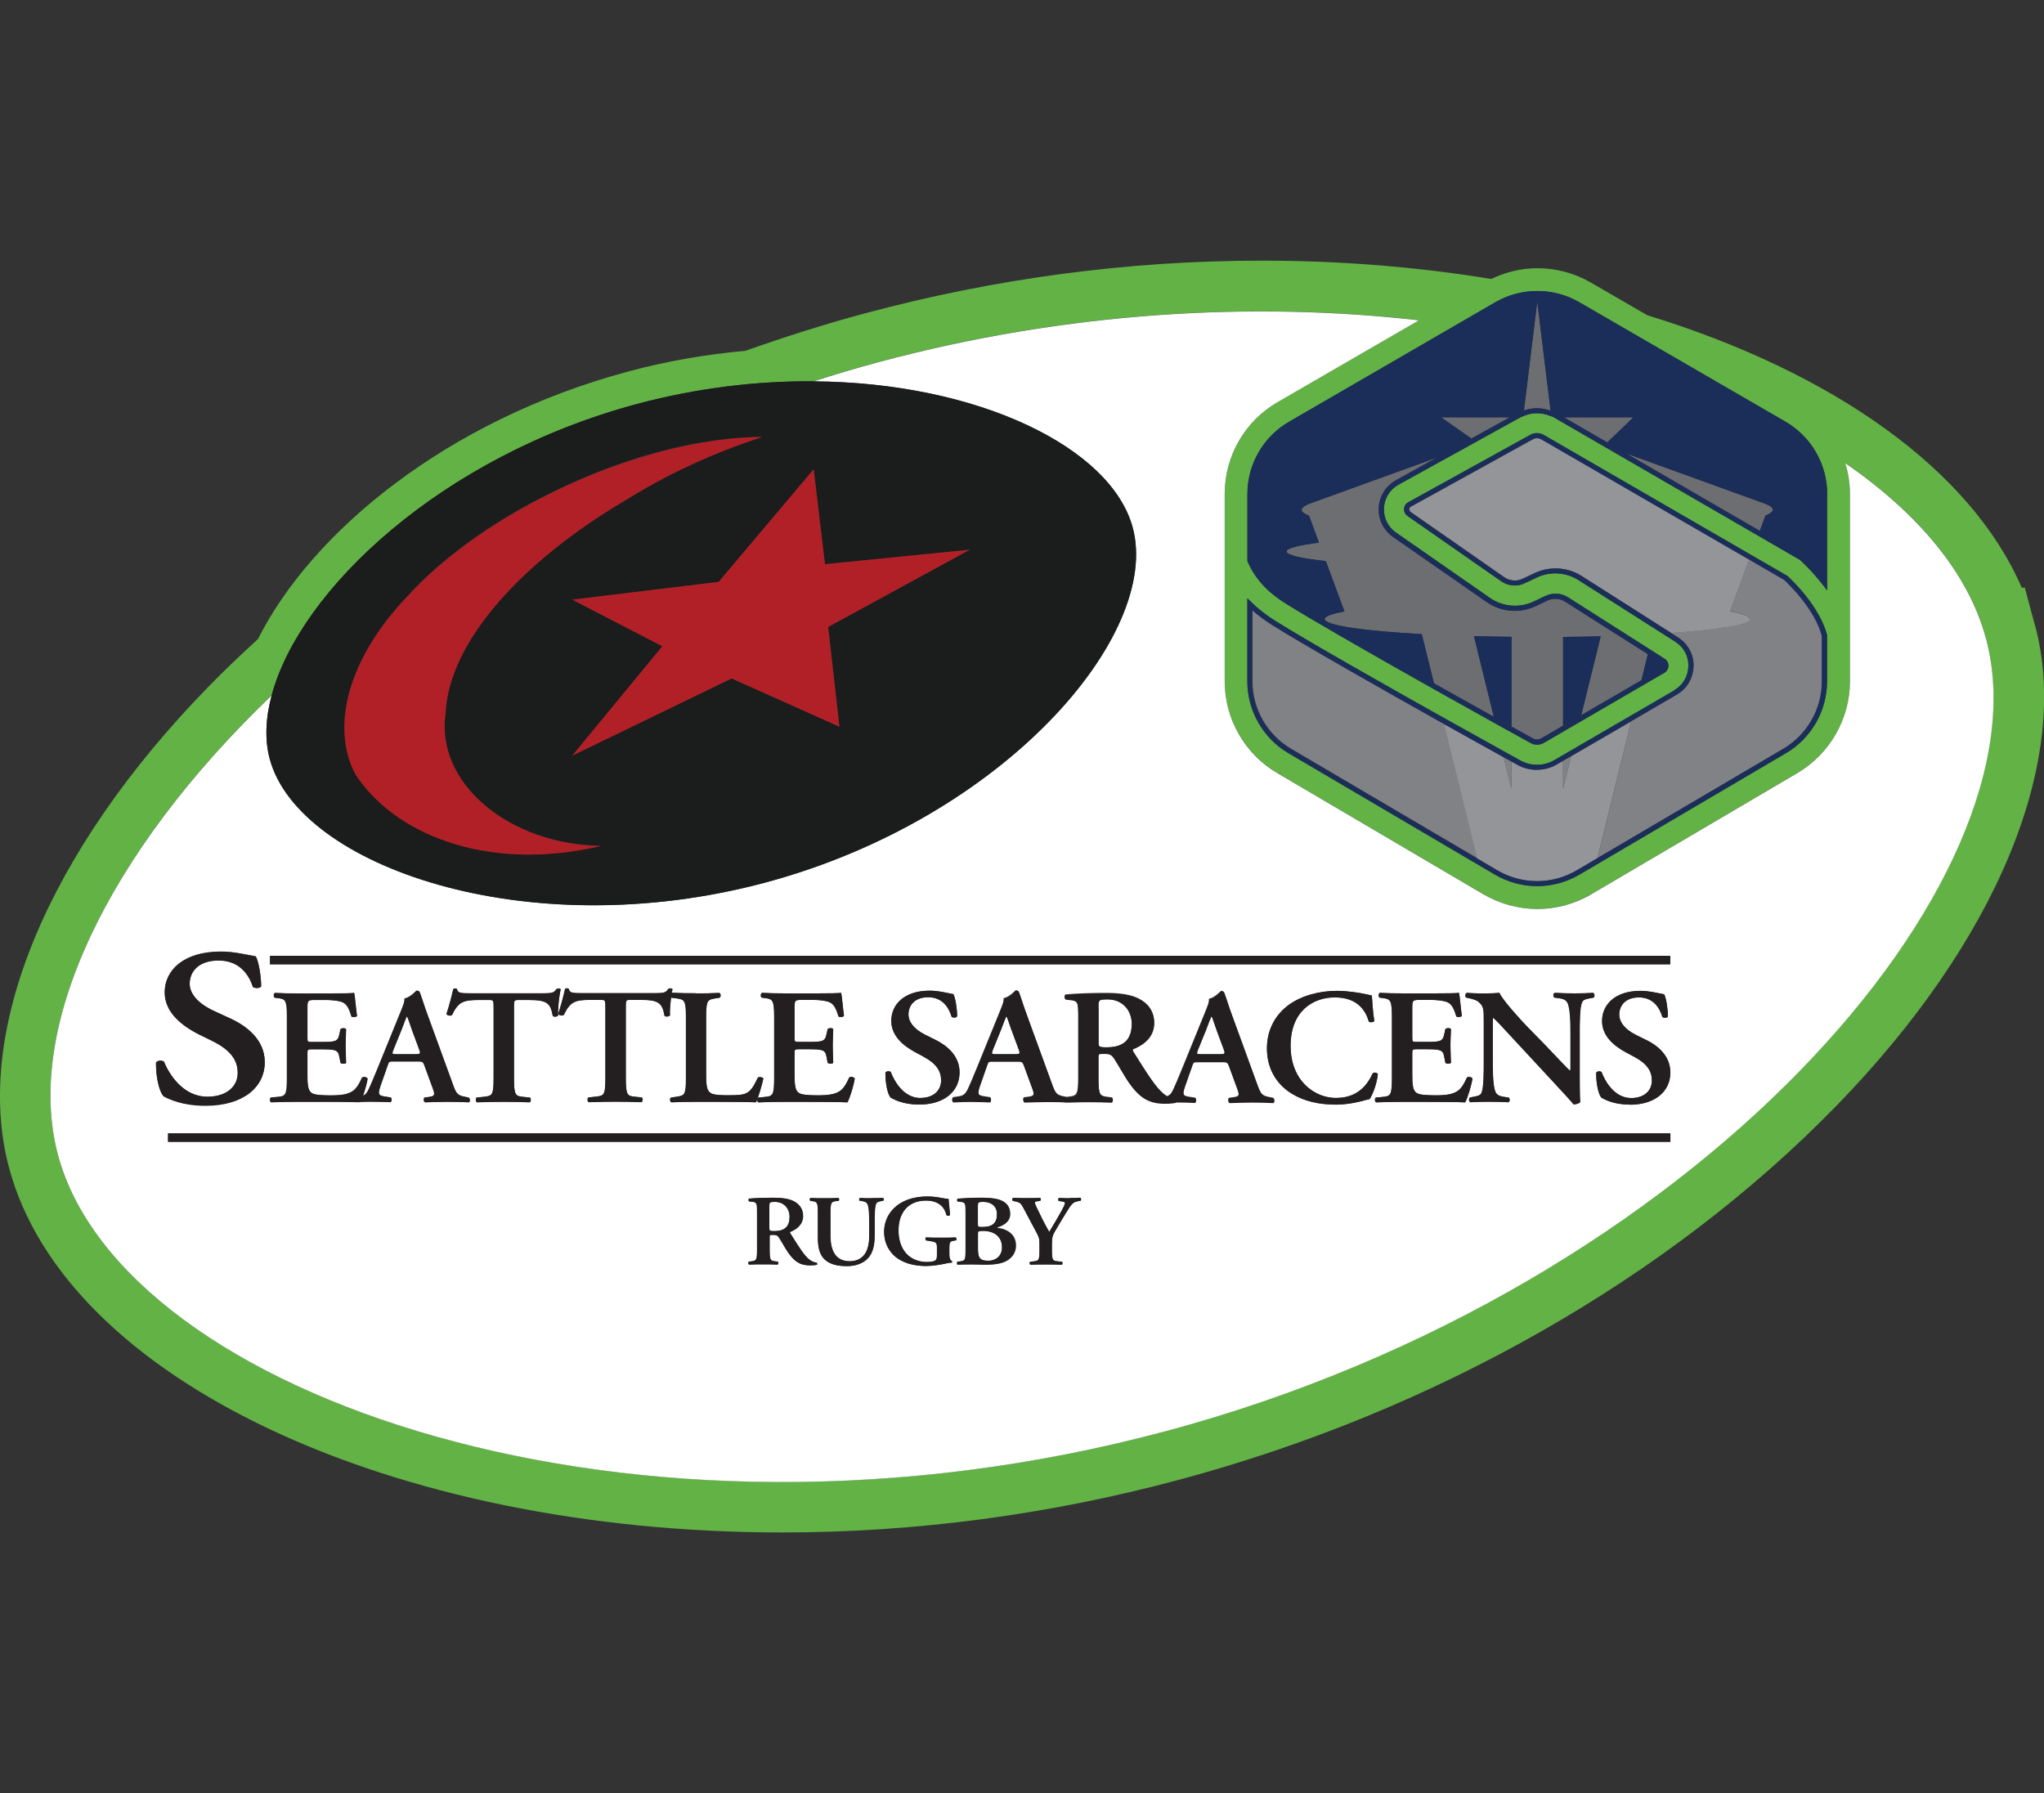 <?xml version="1.0" encoding="UTF-8"?><svg id="Working_Pieces" xmlns="http://www.w3.org/2000/svg" viewBox="0 0 159.59 140"><rect x="0" y="0" width="159.59" height="140" fill="#333333" stroke="none"/><defs><style>.cls-1{fill:#231f20;}.cls-2{fill:#6d6e71;}.cls-3{fill:#1b2e5a;}.cls-4{fill:#fff;}.cls-5{fill:#62b246;}.cls-6{fill:#818285;}.cls-7{fill:#1b1c1c;}.cls-8{fill:#939598;}.cls-9{fill:#b22027;}</style></defs><path class="cls-5" d="M158.88,48.81l-.79-2.93h-.24c-4.01-9.26-14.8-16.84-29.24-21.27l-4.42-2.56c-1.26-.73-2.7-1.11-4.15-1.11-1.25,0-2.48.3-3.61.84-5.67-.93-11.68-1.43-17.92-1.43-10.38,0-20.78,1.38-30.92,4.1-3.18.85-6.31,1.85-9.39,2.94-3.07.28-6.13.8-9.13,1.61-14.25,3.82-24.77,12.6-28.93,20.9-1.33,1.21-2.63,2.45-3.87,3.72C3.68,66.52-2.14,80.57.71,91.19c4.42,16.49,29.81,28.46,60.37,28.46h0c10.38,0,20.78-1.38,30.93-4.1,19.97-5.35,38.2-15.71,51.32-29.16,12.59-12.91,18.4-26.96,15.56-37.58ZM142.66,38.56v7.53l-.35-.45c-.9-1.15-1.75-1.91-1.76-1.92l-19.2-11.12c-.06-.04-.13-.06-.2-.09l-.12-.04c-.64-.27-1.35-.27-1.99-.02-.04.02-.08.03-.13.05-.06.02-.13.04-.19.08l-9.52,5.26c-.67.37-1.1,1.05-1.14,1.82s.31,1.49.95,1.93l7.32,5.09c1,.7,2.31.81,3.41.29l.93-.44c.57-.27,1.24-.23,1.77.11l7.54,4.8c.19.12.3.32.29.55,0,.23-.12.42-.32.54l-9.39,5.46c-.17.1-.36.15-.55.15-.18,0-.36-.05-.52-.14l-2.89-1.6c-1.36-.76-2.97-1.66-4.67-2.61-5.65-3.18-9.52-5.41-11.49-6.64-1.01-.63-2.26-1.57-3.02-3.29l-.02-.08v-5.22c0-2.31,1.24-4.47,3.25-5.63l16.12-9.34c2.01-1.16,4.51-1.16,6.53,0l16.12,9.34c2,1.16,3.25,3.32,3.25,5.63ZM130.81,50.11l-7.54-4.8c-1-.64-2.23-.71-3.29-.21l-.93.44c-.59.28-1.29.22-1.83-.15l-7.32-5.1c-.18-.13-.28-.33-.27-.55.01-.22.13-.41.33-.52l9.52-5.26c.33-.19.74-.18,1.07.01l19.02,11.01c.41.38,2.5,2.4,3.08,4.6v.05s0,3.57,0,3.57c0,2.3-1.23,4.45-3.21,5.61l-16.12,9.48c-1.02.6-2.16.9-3.3.9s-2.28-.3-3.3-.9l-16.12-9.48c-1.98-1.16-3.21-3.31-3.21-5.61v-6.48l.34.33c.54.53,1.15,1,1.87,1.45,2.73,1.7,8.67,5.06,13.17,7.58,1.81,1.01,3.44,1.92,4.67,2.6l1.28.71c.81.45,1.82.44,2.63-.03l9.39-5.46c.67-.39,1.09-1.09,1.1-1.87.02-.78-.37-1.5-1.02-1.91ZM90.98,111.74c-41.57,11.14-81.44-2.85-86.45-21.57-2.66-9.92,3.82-23.57,16.68-35.88,2.21-8.23,13.24-18.65,28.53-22.75,4.72-1.26,9.38-1.8,13.76-1.77,1.68-.53,3.38-1.05,5.11-1.51,14.77-3.96,29.31-4.73,42.17-3.26l-11.02,6.38c-2.55,1.48-4.14,4.23-4.14,7.17v14.64c0,2.93,1.57,5.66,4.09,7.15l16.12,9.48c1.27.75,2.73,1.14,4.2,1.14s2.93-.4,4.2-1.14l16.12-9.48c2.52-1.48,4.09-4.22,4.09-7.15v-14.64c0-.83-.14-1.63-.37-2.4,5.75,3.95,9.63,8.64,10.98,13.67h0c5.02,18.73-22.51,50.77-64.08,61.9Z"/><path class="cls-4" d="M76.73,96.1c-.36,0-.38.05-.38.2v1.13c0,.71.08,1,.8,1,.57,0,1.08-.35,1.08-1.05,0-.81-.58-1.29-1.5-1.29Z"/><path class="cls-4" d="M76.71,95.8c.78,0,1.13-.29,1.13-1s-.54-.96-1.05-.96c-.41,0-.44.02-.44.33v1.42c0,.2.02.21.36.21Z"/><path class="cls-4" d="M60.51,93.84c-.43,0-.44.02-.44.38v1.63c0,.25,0,.27.4.27.81,0,1.18-.38,1.18-1.12,0-.62-.42-1.16-1.14-1.16Z"/><path class="cls-4" d="M155.05,49.83c-1.35-5.03-5.24-9.72-10.98-13.67.24.77.37,1.58.37,2.4v14.64c0,2.92-1.57,5.66-4.09,7.15l-16.12,9.48c-1.27.75-2.73,1.14-4.2,1.14s-2.93-.4-4.2-1.14l-16.12-9.48c-2.52-1.48-4.09-4.22-4.09-7.15v-14.64c0-2.95,1.58-5.7,4.14-7.17l11.02-6.38c-12.85-1.47-27.4-.7-42.17,3.26-1.73.46-3.43.98-5.11,1.51,12.89.1,23.26,5.17,24.94,11.42h0c2.25,8.38-10.07,22.72-28.68,27.71-18.61,4.99-36.45-1.28-38.7-9.65-.4-1.49-.33-3.18.15-4.96-12.86,12.31-19.34,25.96-16.68,35.88,5.02,18.72,44.88,32.71,86.45,21.57,41.57-11.14,69.1-43.17,64.08-61.9h0ZM12.18,82.95c.12-.17.46-.19.62-.07.36.89,1.43,2.74,3.39,2.74,1.51,0,2.37-.8,2.37-1.86,0-.99-.54-1.79-2.03-2.52l-.86-.42c-1.49-.73-2.81-1.79-2.81-3.35,0-1.72,1.47-3.18,4.38-3.18,1.04,0,1.79.21,2.73.37.22.38.42,1.53.42,2.34-.1.16-.46.17-.64.05-.3-.9-1-2.07-2.69-2.07-1.59,0-2.25.9-2.25,1.82,0,.73.58,1.51,1.89,2.12l1.24.57c1.3.59,2.73,1.67,2.73,3.42,0,1.98-1.73,3.39-4.62,3.39-1.83,0-2.87-.52-3.27-.73-.36-.36-.62-1.56-.6-2.64ZM63.78,98.74c-.1.02-.26.05-.55.05-.8,0-1.23-.31-1.73-1.04-.22-.33-.46-.76-.65-1.07-.15-.24-.24-.27-.51-.27-.25,0-.26,0-.26.17v1c0,.83.07.86.46.9l.18.02c.06.05.05.2-.02.23-.36-.02-.74-.02-1.1-.02s-.74,0-1.12.02c-.07-.03-.09-.17-.02-.23l.18-.02c.39-.05.46-.07.46-.9v-2.87c0-.75,0-.85-.4-.89l-.22-.02c-.06-.05-.06-.18,0-.22.52-.05,1.23-.07,1.91-.07s1.21.08,1.57.27c.42.21.73.58.73,1.15,0,.72-.59,1.08-.99,1.24-.05.02-.03.09,0,.13.66,1.06,1.08,1.73,1.47,2.03.23.19.47.24.57.24.04.03.04.12.02.16ZM68.96,93.75l-.18.04c-.16.03-.31.06-.36.19-.12.24-.12.93-.12,1.55v.93c0,.71-.12,1.37-.55,1.81-.43.44-1.05.59-1.62.59-.78,0-1.33-.16-1.71-.5-.37-.34-.55-.89-.55-1.68v-1.99c0-.83-.07-.85-.46-.91l-.14-.02c-.06-.05-.05-.19.02-.22.33.02.7.02,1.07.02s.75,0,1.11-.02c.07.03.07.16.02.22l-.18.02c-.39.05-.46.08-.46.91v1.8c0,1.08.35,1.99,1.5,1.99,1.08,0,1.53-.78,1.53-1.97v-.98c0-.59,0-1.32-.16-1.55-.07-.12-.21-.17-.41-.2l-.17-.02c-.07-.05-.07-.2.02-.22.28.02.6.02.92.02.35,0,.57,0,.88-.02.07.04.08.16.02.22ZM74.62,96.84l-.15.02c-.31.05-.36.11-.36.59v.45c0,.28.04.48.2.55.02.03.02.09,0,.12-.09,0-.24.03-.4.06-.51.12-1.13.21-1.61.21-.99,0-1.93-.25-2.55-.86-.49-.48-.73-1.14-.73-1.8s.24-1.33.76-1.84c.59-.59,1.49-.93,2.64-.93.39,0,.81.06,1.1.12.19.04.43.07.53.07,0,.24.07.63.11,1.25-.04.08-.22.09-.27.02-.18-.76-.77-1.14-1.59-1.14-1.46,0-2.16,1-2.16,2.33,0,.63.15,1.3.6,1.8s1.11.67,1.6.67c.4,0,.64-.06.74-.18.05-.07.07-.21.07-.49v-.28c0-.56,0-.6-.56-.69l-.3-.05c-.06-.06-.06-.19,0-.23.32.02.72.02,1.29.02.37,0,.65,0,1.01-.02.08.04.09.17.02.23ZM78.79,98.31c-.39.31-.94.44-1.88.44-.36,0-.71-.02-1.03-.02-.36,0-.75,0-1.12.02-.07-.03-.07-.17-.02-.23l.18-.02c.39-.05.46-.07.46-.9v-2.87c0-.75,0-.85-.4-.89l-.22-.02c-.06-.05-.06-.18,0-.22.37-.03.98-.07,1.89-.07.7,0,1.25.06,1.62.27.38.21.58.52.58,1.02,0,.46-.36.82-.94,1-.03,0-.05.03-.05.05s.02.03.07.05c.63.09,1.33.48,1.33,1.37,0,.36-.12.75-.51,1.04ZM84.37,93.75l-.24.05c-.37.07-.47.21-.9.9-.28.45-.53.88-.79,1.32-.25.41-.31.57-.31,1.11v.47c0,.83.07.86.48.89l.31.03c.06.05.05.2-.02.23-.51-.02-.89-.02-1.25-.02s-.75,0-1.2.02c-.07-.03-.07-.17-.02-.23l.27-.03c.39-.05.46-.06.46-.89v-.46c0-.44-.04-.56-.27-.97l-.99-1.86c-.18-.34-.25-.42-.62-.5l-.21-.05c-.05-.06-.03-.2.03-.23.36.02.7.02,1.04.02.36,0,.87,0,1.06-.02.07.03.08.17.02.23l-.25.04c-.13.02-.17.04-.17.1s.03.15.15.41c.32.67.64,1.31.97,1.88.34-.56.69-1.15,1.01-1.73.14-.27.22-.44.22-.52,0-.08-.07-.1-.19-.12l-.3-.05c-.06-.06-.06-.19.03-.23.36.02.62.02.87.02s.52,0,.79-.02c.07.04.07.16.02.23ZM130.42,89.15H13.12v-.66h117.3v.66ZM21.65,77.92l-.22-.03c-.1-.09-.08-.32.03-.37.52.03,1.16.04,1.75.04h2.6c.87,0,1.66-.01,1.83-.04.05.22.14,1.23.22,1.79-.05.1-.33.13-.43.05-.22-.75-.42-1.05-.86-1.17-.31-.08-.72-.12-1.09-.12h-.91c-.58,0-.58.03-.58.76v2.17c0,.33.01.35.33.35h.65c1.18,0,1.39-.01,1.51-.57l.1-.44c.11-.09.37-.09.43.01-.01.35-.04.81-.04,1.28s.03.94.04,1.35c-.07.09-.33.09-.43.01l-.1-.51c-.1-.54-.33-.56-1.51-.56h-.65c-.31,0-.33.03-.33.35v1.63c0,.65.03,1.12.23,1.34.16.18.39.27,1.54.28,1.73.01,2.02-.35,2.5-1.39.12-.09.35-.05.43.08-.05.36-.21.91-.36,1.34.19-.08.31-.21.45-.51.16-.33.38-.87.67-1.57l1.86-4.57c.16-.41.3-.72.26-.94.48-.09.92-.62.95-.62.11,0,.18.04.23.1.22.58.39,1.18.61,1.76l1.96,5.38c.31.86.38.94,1.07,1.07l.2.04c.11.09.11.31.01.37-.56-.03-1.06-.04-1.77-.04-.58,0-1.18.03-1.66.04-.11-.06-.12-.3-.04-.37l.3-.04c.49-.06.56-.14.35-.68l-.64-1.75c-.12-.35-.18-.35-.56-.35h-1.88c-.35,0-.34,0-.46.35l-.54,1.54c-.27.76-.1.78.41.86l.39.06c.1.09.08.32-.03.37-.43-.03-.95-.03-1.51-.04-.29,0-.57,0-.86.02,0,0,0,.02,0,.02-.08,0-.19,0-.28,0-.07,0-.13,0-.2,0,0,0,0-.01,0-.01-.66-.02-1.63-.02-2.87-.02h-1.55c-.6,0-1.43.01-2.04.04-.11-.05-.12-.28-.03-.37l.5-.05c.64-.06.76-.1.76-1.46v-4.78c0-1.36-.12-1.41-.76-1.49ZM54.36,77.56c.6,0,1.21-.01,1.81-.04.12.05.14.31.03.37l-.3.05c-.64.1-.76.13-.76,1.46v4.51c0,.64.03,1.1.23,1.32.16.18.38.28,1.47.28,1.51,0,1.73-.06,2.35-1.39.14-.06.35-.03.42.08-.11.54-.41,1.52-.57,1.86-.57-.03-1.74-.04-3.26-.04h-1.41c-.69,0-1.37.01-1.94.04-.11-.05-.15-.31-.03-.37l.41-.06c.64-.1.76-.11.76-1.45v-4.78c0-1.34-.12-1.37-.76-1.46l-.38-.05s-.02-.02-.02-.04c-.07.53-.12,1.14-.09,1.42-.07.1-.3.13-.42.04-.18-1-.43-1.25-1.89-1.25h-.77c-.35,0-.37.03-.37.56v5.55c0,1.36.12,1.4.76,1.46l.49.05c.1.09.08.32-.03.37-.79-.03-1.4-.04-2-.04s-1.24.01-2.11.04c-.11-.05-.12-.31-.03-.37l.57-.06c.64-.08.76-.09.76-1.45v-5.55c0-.54-.01-.56-.37-.56h-.76c-1.25,0-1.62.14-2.12,1.18-.1.08-.38.04-.43-.09.23-.69.43-1.49.53-1.94.03-.04.08-.05.15-.05.05,0,.11.01.14.05.07.32.26.33,1.18.33h5.55c.67,0,.87-.04,1.03-.33.05-.03.11-.05.16-.05.08,0,.15.03.18.06-.02.08-.04.18-.06.28.68.03,1.29.04,1.91.04ZM62.36,81.35h.65c1.18,0,1.39-.01,1.51-.57l.1-.44c.11-.09.37-.09.43.01-.01.35-.04.81-.04,1.28s.03.94.04,1.35c-.07.09-.33.09-.43.01l-.1-.51c-.1-.54-.33-.56-1.51-.56h-.65c-.31,0-.33.03-.33.35v1.63c0,.65.03,1.12.23,1.34.16.18.39.27,1.54.28,1.73.01,2.02-.35,2.5-1.39.12-.09.35-.05.43.08-.08.54-.38,1.52-.57,1.86-.6-.03-1.77-.04-3.36-.04h-1.55c-.6,0-1.43.01-2.04.04-.11-.05-.12-.28-.03-.37l.5-.05c.64-.06.76-.1.76-1.46v-4.78c0-1.36-.12-1.41-.76-1.49l-.22-.03c-.1-.09-.08-.32.03-.37.52.03,1.16.04,1.75.04h2.6c.87,0,1.66-.01,1.83-.04.05.22.14,1.23.22,1.79-.05.1-.33.13-.43.05-.22-.75-.42-1.05-.86-1.17-.31-.08-.72-.12-1.09-.12h-.91c-.58,0-.58.03-.58.76v2.17c0,.33.01.35.33.35ZM43.58,79.28c-.07.1-.3.13-.42.04-.18-1-.43-1.25-1.89-1.25h-.77c-.35,0-.37.03-.37.56v5.55c0,1.36.12,1.4.76,1.46l.49.05c.1.09.08.32-.03.37-.79-.03-1.4-.04-2-.04s-1.24.01-2.11.04c-.11-.05-.12-.31-.03-.37l.57-.06c.64-.08.76-.09.76-1.45v-5.55c0-.54-.01-.56-.37-.56h-.76c-1.25,0-1.62.14-2.12,1.18-.1.08-.38.04-.43-.09.23-.69.43-1.49.53-1.94.03-.04.08-.05.15-.05.05,0,.11.01.14.05.07.32.26.33,1.18.33h5.55c.67,0,.87-.04,1.03-.33.05-.03.11-.05.16-.05.08,0,.15.03.18.06-.14.53-.24,1.63-.2,2.04ZM72.09,82.49l-.58-.31c-1.02-.54-1.92-1.32-1.92-2.48,0-1.27,1.01-2.35,2.99-2.35.71,0,1.22.15,1.86.27.15.28.29,1.13.29,1.73-.07.12-.31.13-.43.04-.2-.67-.68-1.53-1.83-1.53-1.09,0-1.54.67-1.54,1.35,0,.54.39,1.12,1.29,1.57l.84.42c.88.44,1.86,1.23,1.86,2.53,0,1.46-1.18,2.51-3.15,2.51-1.25,0-1.96-.39-2.23-.54-.24-.27-.42-1.16-.41-1.95.08-.13.31-.14.42-.05.25.65.98,2.03,2.31,2.03,1.03,0,1.62-.59,1.62-1.37,0-.73-.37-1.32-1.39-1.86ZM83.54,78.04l-.35-.04c-.1-.09-.1-.3.01-.36.86-.08,2.01-.12,3.13-.12s1.98.13,2.58.44c.69.35,1.2.95,1.2,1.88,0,1.18-.97,1.77-1.63,2.03-.08.04-.05.14,0,.22,1.09,1.73,1.77,2.83,2.41,3.33.08.07.16.12.24.16.2-.08.33-.21.47-.52.16-.33.38-.87.67-1.57l1.86-4.57c.16-.41.3-.72.26-.94.48-.09.92-.62.95-.62.11,0,.18.04.23.1.22.58.39,1.18.61,1.76l1.96,5.38c.31.86.38.94,1.07,1.07l.2.04c.11.09.11.31.01.37-.56-.03-1.06-.04-1.77-.04-.58,0-1.18.03-1.66.04-.11-.06-.12-.3-.04-.37l.3-.04c.49-.06.56-.14.35-.68l-.64-1.75c-.12-.35-.18-.35-.56-.35h-1.88c-.35,0-.34,0-.46.35l-.54,1.54c-.27.76-.1.78.41.86l.39.06c.09.09.08.32-.03.37-.42-.02-.92-.03-1.46-.04,0,0,0,.02,0,.02-.16.04-.42.08-.9.08-1.3,0-2.01-.5-2.84-1.7-.37-.54-.75-1.25-1.07-1.75-.24-.38-.39-.44-.84-.44-.41,0-.42.01-.42.28v1.64c0,1.36.12,1.4.76,1.48l.3.04c.1.09.08.32-.03.37-.6-.03-1.21-.04-1.81-.04-.52,0-1.05.01-1.58.03,0,0,0,0,0,0-.03,0-.06,0-.08,0-.06,0-.11,0-.17,0,0,0,0,0,0-.01-.46-.02-.91-.03-1.51-.03s-1.18.03-1.66.04c-.11-.06-.12-.3-.04-.37l.3-.04c.49-.06.56-.14.35-.68l-.64-1.75c-.12-.35-.18-.35-.56-.35h-1.88c-.35,0-.34,0-.46.35l-.54,1.54c-.27.76-.1.78.41.86l.39.06c.09.09.08.32-.03.37-.43-.03-.95-.03-1.51-.04-.45,0-.87.01-1.35.04-.1-.06-.11-.26-.01-.37l.41-.06c.39-.06.54-.17.75-.59.16-.33.38-.87.67-1.57l1.86-4.57c.16-.41.3-.72.26-.94.48-.09.92-.62.95-.62.11,0,.18.04.23.1.22.58.39,1.18.61,1.76l1.96,5.38c.31.86.38.94,1.07,1.07l.1.02.14-.02c.64-.08.76-.11.76-1.48v-4.7c0-1.23-.01-1.39-.65-1.45ZM104.33,85.73c1.71,0,2.46-1.08,2.84-1.91.12-.12.34-.06.41.05-.1.86-.46,1.71-.65,1.95-.16.03-.33.08-.48.12-.3.09-1.24.31-2.12.31-1.35,0-2.5-.26-3.48-.86-1.1-.68-1.93-1.85-1.93-3.53,0-1.5.71-2.67,1.71-3.4,1.01-.72,2.38-1.09,3.75-1.09.78,0,1.71.13,2.35.28l.38.08c.03.3.05,1.05.19,2-.1.1-.34.12-.43.03-.23-.81-.84-1.88-2.64-1.88s-3.47,1.16-3.47,3.79,1.81,4.07,3.56,4.07ZM107.92,77.92l-.22-.03c-.1-.09-.08-.32.03-.37.52.03,1.16.04,1.75.04h2.6c.87,0,1.66-.01,1.83-.04.05.22.14,1.23.22,1.79-.05.1-.33.13-.43.05-.22-.75-.42-1.05-.86-1.17-.31-.08-.72-.12-1.09-.12h-.91c-.58,0-.58.03-.58.76v2.17c0,.33.01.35.33.35h.65c1.18,0,1.39-.01,1.51-.57l.1-.44c.11-.09.37-.09.43.01-.01.35-.04.81-.04,1.28s.03.94.04,1.35c-.07.09-.33.09-.43.01l-.1-.51c-.1-.54-.33-.56-1.51-.56h-.65c-.31,0-.33.03-.33.35v1.63c0,.65.03,1.12.23,1.34.16.18.39.27,1.54.28,1.73.01,2.02-.35,2.5-1.39.12-.09.35-.05.43.08-.08.54-.38,1.52-.57,1.86-.6-.03-1.77-.04-3.36-.04h-1.55c-.6,0-1.43.01-2.04.04-.11-.05-.12-.28-.03-.37l.5-.05c.64-.06.76-.1.76-1.46v-4.78c0-1.36-.12-1.41-.76-1.49ZM122.37,78.25c-.12-.19-.34-.28-.68-.32l-.31-.04c-.12-.09-.11-.33.03-.37.53.03,1.03.04,1.56.04.58,0,.94-.01,1.43-.04.11.06.14.28.03.37l-.31.06c-.26.05-.49.09-.58.29-.19.4-.19,1.52-.19,2.53v3.07c0,.38,0,1.9.04,2.2-.11.14-.35.19-.52.18-.22-.27-.56-.64-1.54-1.7l-3.18-3.43c-.87-.95-1.32-1.43-1.55-1.62-.04,0-.04.14-.04.82v2.51c0,.96.01,2.15.25,2.53.12.19.35.28.69.32l.3.04c.12.09.11.33-.03.37-.5-.03-1.03-.04-1.55-.04-.57,0-.94.01-1.41.04-.11-.06-.14-.28-.03-.37l.3-.06c.26-.05.5-.09.6-.29.18-.4.18-1.52.18-2.53v-3.04c0-1,.01-1.21-.45-1.58-.15-.12-.53-.22-.72-.26l-.2-.04c-.1-.08-.08-.33.05-.37.52.05,1.26.04,1.6.04.29,0,.61-.01.94-.04.23.55,1.71,2.17,2.19,2.66l1.36,1.39c.57.59,1.83,1.95,1.97,2.03.04-.04.04-.1.04-.31v-2.51c0-.96-.01-2.15-.26-2.53ZM127.26,86.25c-1.25,0-1.96-.39-2.23-.54-.24-.27-.42-1.16-.41-1.95.08-.13.31-.14.42-.05.25.65.98,2.03,2.31,2.03,1.03,0,1.62-.59,1.62-1.37,0-.73-.37-1.32-1.39-1.86l-.58-.31c-1.02-.54-1.92-1.32-1.92-2.48,0-1.27,1.01-2.35,2.99-2.35.71,0,1.22.15,1.86.27.15.28.29,1.13.29,1.73-.07.12-.31.13-.43.04-.2-.67-.68-1.53-1.83-1.53-1.09,0-1.54.67-1.54,1.35,0,.54.39,1.12,1.29,1.57l.84.42c.88.44,1.86,1.23,1.86,2.53,0,1.46-1.18,2.51-3.15,2.51ZM130.42,75.29H21.08v-.66h109.33v.66Z"/><path class="cls-4" d="M30.94,82.31h1.48c.38,0,.43-.03.33-.33l-.57-1.54c-.24-.68-.33-.98-.39-1.07h-.03c-.05.09-.19.46-.42,1.07l-.61,1.5c-.14.37-.11.37.22.37Z"/><path class="cls-4" d="M86.42,81.77c1.33,0,1.94-.62,1.94-1.84,0-1.01-.69-1.9-1.88-1.9-.71,0-.72.04-.72.63v2.67c0,.41,0,.44.65.44Z"/><path class="cls-4" d="M93.76,82.31h1.48c.38,0,.43-.03.33-.33l-.57-1.54c-.25-.68-.33-.98-.39-1.07h-.03c-.05.09-.19.46-.42,1.07l-.61,1.5c-.14.37-.11.37.22.37Z"/><path class="cls-4" d="M78.98,80.44c-.25-.68-.33-.98-.39-1.07h-.03c-.05.09-.19.46-.42,1.07l-.61,1.5c-.14.37-.11.37.22.37h1.48c.38,0,.43-.03.33-.33l-.57-1.54Z"/><path class="cls-7" d="M21.06,59.25c2.25,8.38,20.09,14.64,38.7,9.65,18.61-4.99,30.93-19.33,28.68-27.71h0c-1.68-6.25-12.05-11.33-24.94-11.42-4.38-.03-9.04.51-13.76,1.77-15.29,4.1-26.33,14.51-28.53,22.75-.48,1.79-.55,3.47-.15,4.96ZM64.41,44.05l11.31-1.13-11.06,6.03.88,7.79-8.42-3.77-12.44,6.03,7.04-8.55-7.04-3.64,11.44-1.38,7.41-8.8.88,7.41ZM54.96,34.52c1.51-.26,3.04-.4,4.57-.42-3.8,1.22-7.43,2.9-10.81,5.01-7.93,4.69-13.69,10.97-13.93,16.56-.82,5.42,4.89,10.26,12.15,10.36-9.16,2.14-16.3-1.09-19.21-5.63-1.89-3.61-.63-8.94,4.1-13.88,5.26-5.82,14.95-10.7,23.14-12.02Z"/><path class="cls-9" d="M31.83,46.54c-4.73,4.94-5.99,10.27-4.1,13.88,2.9,4.54,10.05,7.77,19.21,5.63-7.26-.1-12.96-4.94-12.15-10.36.25-5.6,6-11.87,13.93-16.56,3.38-2.11,7.02-3.8,10.81-5.01-1.53.01-3.06.15-4.57.42-8.19,1.33-17.87,6.2-23.14,12.02Z"/><polygon class="cls-9" points="44.68 46.82 51.71 50.46 44.68 59 57.12 52.97 65.54 56.74 64.66 48.95 75.72 42.92 64.41 44.05 63.53 36.64 56.11 45.43 44.68 46.82"/><path class="cls-1" d="M20.67,82.93c0-1.76-1.43-2.83-2.73-3.42l-1.24-.57c-1.32-.61-1.89-1.39-1.89-2.12,0-.92.66-1.82,2.25-1.82,1.69,0,2.39,1.16,2.69,2.07.18.12.54.11.64-.05,0-.82-.2-1.96-.42-2.34-.94-.16-1.69-.37-2.73-.37-2.91,0-4.38,1.46-4.38,3.18,0,1.56,1.32,2.62,2.81,3.35l.86.42c1.49.73,2.03,1.53,2.03,2.52,0,1.06-.86,1.86-2.37,1.86-1.95,0-3.03-1.86-3.39-2.74-.16-.12-.5-.1-.62.07-.02,1.08.24,2.28.6,2.64.4.21,1.43.73,3.27.73,2.89,0,4.62-1.41,4.62-3.39Z"/><path class="cls-1" d="M21.65,85.65l-.5.05c-.1.09-.08.32.03.37.61-.03,1.44-.04,2.04-.04h1.55c1.24,0,2.21,0,2.87.02,0,0,0,.01,0,.01.07,0,.13,0,.2,0,.09,0,.2,0,.28,0,0,0,0-.02,0-.02.29-.01.57-.02.86-.02.56.01,1.07.01,1.51.04.11-.05.12-.28.03-.37l-.39-.06c-.5-.08-.68-.1-.41-.86l.54-1.54c.12-.35.11-.35.46-.35h1.88c.38,0,.43,0,.56.35l.64,1.75c.2.54.14.62-.35.68l-.3.04c-.08.08-.07.31.04.37.48-.01,1.07-.04,1.66-.04.71,0,1.21.01,1.77.04.1-.06.1-.28-.01-.37l-.2-.04c-.69-.13-.76-.2-1.07-1.07l-1.96-5.38c-.22-.58-.39-1.18-.61-1.76-.05-.06-.12-.1-.23-.1-.03,0-.48.53-.95.62.04.22-.1.53-.26.94l-1.86,4.57c-.29.69-.5,1.23-.67,1.57-.14.29-.26.43-.45.51.15-.43.31-.98.36-1.34-.08-.13-.31-.17-.43-.08-.48,1.04-.78,1.4-2.5,1.39-1.14-.01-1.37-.1-1.54-.28-.2-.22-.23-.68-.23-1.34v-1.63c0-.32.01-.35.33-.35h.65c1.18,0,1.41.03,1.51.56l.1.51c.11.08.37.08.43-.01-.01-.41-.04-.86-.04-1.35s.03-.94.04-1.28c-.07-.1-.33-.1-.43-.01l-.1.44c-.12.55-.33.57-1.51.57h-.65c-.31,0-.33-.01-.33-.35v-2.17c0-.73,0-.76.58-.76h.91c.37,0,.77.04,1.09.12.43.11.64.42.86,1.17.11.08.38.05.43-.05-.08-.55-.16-1.57-.22-1.79-.18.03-.97.04-1.83.04h-2.6c-.6,0-1.24-.01-1.75-.04-.11.05-.12.28-.03.37l.22.03c.64.08.76.13.76,1.49v4.78c0,1.36-.12,1.4-.76,1.46ZM30.72,81.94l.61-1.5c.23-.6.37-.98.42-1.07h.03c.07.09.15.39.39,1.07l.57,1.54c.11.31.05.33-.33.33h-1.48c-.33,0-.35,0-.22-.37Z"/><path class="cls-1" d="M43.44,77.23c-.16.29-.37.33-1.03.33h-5.55c-.92,0-1.11-.01-1.18-.33-.03-.04-.08-.05-.14-.05-.07,0-.12.01-.15.05-.1.45-.3,1.25-.53,1.94.05.13.34.17.43.09.5-1.04.87-1.18,2.12-1.18h.76c.35,0,.37.03.37.56v5.55c0,1.36-.12,1.38-.76,1.45l-.57.06c-.09.06-.08.32.03.37.87-.03,1.51-.04,2.11-.04s1.21.01,2,.04c.11-.05.12-.28.03-.37l-.49-.05c-.64-.06-.76-.1-.76-1.46v-5.55c0-.54.01-.56.37-.56h.77c1.45,0,1.71.24,1.89,1.25.12.09.35.06.42-.04-.04-.41.07-1.52.2-2.04-.03-.04-.1-.06-.18-.06-.05,0-.11.03-.16.05Z"/><path class="cls-1" d="M52.32,77.17c-.05,0-.11.03-.16.05-.16.29-.37.33-1.03.33h-5.55c-.92,0-1.11-.01-1.18-.33-.03-.04-.08-.05-.14-.05-.07,0-.12.01-.15.05-.1.45-.3,1.25-.53,1.94.05.13.34.17.43.09.5-1.04.87-1.18,2.12-1.18h.76c.35,0,.37.03.37.56v5.55c0,1.36-.12,1.38-.76,1.45l-.57.06c-.1.06-.08.32.03.37.87-.03,1.51-.04,2.11-.04s1.21.01,2,.04c.11-.05.12-.28.03-.37l-.49-.05c-.64-.06-.76-.1-.76-1.46v-5.55c0-.54.01-.56.37-.56h.77c1.45,0,1.71.24,1.89,1.25.12.09.35.06.42-.04-.03-.28.02-.9.09-1.42,0,.01.01.03.02.04l.38.05c.64.09.76.13.76,1.46v4.78c0,1.34-.12,1.35-.76,1.45l-.41.06c-.12.06-.08.32.03.37.57-.03,1.25-.04,1.94-.04h1.41c1.52,0,2.69.01,3.26.04.16-.35.46-1.32.57-1.86-.07-.1-.29-.14-.42-.08-.63,1.32-.84,1.39-2.35,1.39-1.09,0-1.3-.1-1.47-.28-.2-.22-.23-.68-.23-1.32v-4.51c0-1.34.12-1.36.76-1.46l.3-.05c.11-.06.1-.32-.03-.37-.6.03-1.21.04-1.81.04s-1.23-.01-1.91-.04c.02-.1.04-.21.06-.28-.03-.04-.1-.06-.18-.06Z"/><path class="cls-1" d="M62.61,78.07h.91c.37,0,.77.04,1.09.12.43.11.64.42.86,1.17.11.08.38.05.43-.05-.08-.55-.16-1.57-.22-1.79-.18.03-.97.04-1.83.04h-2.6c-.6,0-1.24-.01-1.75-.04-.11.05-.12.28-.03.37l.22.03c.64.08.76.13.76,1.49v4.78c0,1.36-.12,1.4-.76,1.46l-.5.05c-.1.09-.08.32.03.37.61-.03,1.44-.04,2.04-.04h1.55c1.59,0,2.76.01,3.36.04.19-.35.49-1.32.57-1.86-.08-.13-.31-.17-.43-.08-.48,1.04-.77,1.4-2.5,1.39-1.14-.01-1.37-.1-1.54-.28-.2-.22-.23-.68-.23-1.34v-1.63c0-.32.01-.35.33-.35h.65c1.18,0,1.41.03,1.51.56l.1.51c.11.08.37.08.43-.01-.01-.41-.04-.86-.04-1.35s.03-.94.04-1.28c-.07-.1-.33-.1-.43-.01l-.1.44c-.12.55-.33.57-1.51.57h-.65c-.31,0-.33-.01-.33-.35v-2.17c0-.73,0-.76.58-.76Z"/><path class="cls-1" d="M71.86,85.73c-1.33,0-2.07-1.37-2.31-2.03-.11-.09-.34-.08-.42.05-.01.8.16,1.68.41,1.95.27.15.98.54,2.23.54,1.97,0,3.15-1.04,3.15-2.51,0-1.3-.98-2.09-1.86-2.53l-.84-.42c-.9-.45-1.29-1.03-1.29-1.57,0-.68.45-1.35,1.54-1.35,1.16,0,1.63.86,1.83,1.53.12.09.37.08.43-.04,0-.6-.14-1.45-.29-1.73-.64-.12-1.16-.27-1.86-.27-1.98,0-2.99,1.08-2.99,2.35,0,1.16.9,1.94,1.92,2.48l.58.31c1.02.54,1.39,1.13,1.39,1.86,0,.78-.58,1.37-1.62,1.37Z"/><path class="cls-1" d="M83.43,85.67l-.14.02-.1-.02c-.69-.13-.76-.2-1.07-1.07l-1.96-5.38c-.22-.58-.39-1.18-.61-1.76-.05-.06-.12-.1-.23-.1-.03,0-.48.53-.95.62.04.22-.1.53-.26.94l-1.86,4.57c-.29.69-.5,1.23-.67,1.57-.2.42-.35.53-.75.59l-.41.06c-.1.12-.08.31.01.37.48-.03.9-.04,1.35-.04.56.01,1.07.01,1.51.04.11-.05.12-.28.03-.37l-.39-.06c-.5-.08-.68-.1-.41-.86l.54-1.54c.12-.35.11-.35.46-.35h1.88c.38,0,.43,0,.56.35l.64,1.75c.2.54.14.62-.35.68l-.3.04c-.08.08-.07.31.04.37.48-.01,1.07-.04,1.66-.04s1.05,0,1.51.03c0,0,0,0,0,.01.06,0,.11,0,.17,0,.03,0,.06,0,.08,0,0,0,0,0,0,0,.54-.02,1.07-.03,1.58-.03.6,0,1.21.01,1.81.04.11-.05.12-.28.03-.37l-.3-.04c-.64-.08-.76-.11-.76-1.48v-1.64c0-.27.01-.28.42-.28.45,0,.6.05.84.44.33.5.71,1.21,1.07,1.75.83,1.19,1.54,1.7,2.84,1.7.48,0,.73-.04.9-.08,0,0,0-.02,0-.02.54.01,1.04.01,1.46.04.11-.05.12-.28.03-.37l-.39-.06c-.5-.08-.68-.1-.41-.86l.54-1.54c.12-.35.11-.35.46-.35h1.88c.38,0,.43,0,.56.35l.64,1.75c.2.54.14.62-.35.68l-.3.04c-.08.08-.07.31.04.37.48-.01,1.07-.04,1.66-.04.71,0,1.21.01,1.77.04.09-.06.09-.28-.01-.37l-.2-.04c-.69-.13-.76-.2-1.07-1.07l-1.96-5.38c-.22-.58-.39-1.18-.61-1.76-.05-.06-.12-.1-.23-.1-.03,0-.48.53-.95.62.04.22-.1.53-.26.94l-1.86,4.57c-.29.69-.5,1.23-.67,1.57-.15.31-.27.44-.47.52-.08-.05-.16-.1-.24-.16-.64-.5-1.32-1.59-2.41-3.33-.05-.08-.08-.18,0-.22.67-.26,1.63-.85,1.63-2.03,0-.93-.5-1.53-1.2-1.88-.6-.31-1.52-.44-2.58-.44-1.11,0-2.27.04-3.13.12-.11.06-.11.27-.01.36l.35.04c.64.06.65.22.65,1.45v4.7c0,1.36-.12,1.4-.76,1.48ZM79.23,82.31h-1.48c-.33,0-.35,0-.22-.37l.61-1.5c.23-.6.37-.98.42-1.07h.03c.07.09.15.39.39,1.07l.57,1.54c.11.31.05.33-.33.33ZM93.54,81.94l.61-1.5c.23-.6.37-.98.42-1.07h.03c.07.09.15.39.39,1.07l.57,1.54c.11.31.05.33-.33.33h-1.48c-.33,0-.35,0-.22-.37ZM85.77,78.66c0-.59.01-.63.72-.63,1.18,0,1.88.89,1.88,1.9,0,1.22-.61,1.84-1.94,1.84-.65,0-.65-.03-.65-.44v-2.67Z"/><path class="cls-1" d="M104.23,77.87c1.79,0,2.41,1.07,2.64,1.88.1.09.34.08.43-.03-.14-.95-.16-1.71-.19-2l-.38-.08c-.64-.15-1.58-.28-2.35-.28-1.37,0-2.75.37-3.75,1.09-1.01.73-1.71,1.9-1.71,3.4,0,1.68.83,2.85,1.93,3.53.98.6,2.13.86,3.48.86.88,0,1.82-.22,2.12-.31.15-.04.31-.09.48-.12.19-.24.56-1.09.65-1.95-.07-.12-.29-.17-.41-.05-.38.84-1.13,1.91-2.84,1.91s-3.56-1.34-3.56-4.07,1.74-3.79,3.47-3.79Z"/><path class="cls-1" d="M107.92,85.65l-.5.05c-.1.09-.08.32.03.37.61-.03,1.44-.04,2.04-.04h1.55c1.59,0,2.76.01,3.36.04.19-.35.49-1.32.57-1.86-.08-.13-.31-.17-.43-.08-.48,1.04-.78,1.4-2.5,1.39-1.14-.01-1.37-.1-1.54-.28-.2-.22-.23-.68-.23-1.34v-1.63c0-.32.01-.35.33-.35h.65c1.18,0,1.41.03,1.51.56l.1.51c.11.08.37.08.43-.01-.01-.41-.04-.86-.04-1.35s.03-.94.04-1.28c-.07-.1-.33-.1-.43-.01l-.1.44c-.12.55-.33.57-1.51.57h-.65c-.31,0-.33-.01-.33-.35v-2.17c0-.73,0-.76.58-.76h.91c.37,0,.77.04,1.09.12.43.11.64.42.86,1.17.11.08.38.05.43-.05-.08-.55-.16-1.57-.22-1.79-.18.03-.97.04-1.83.04h-2.6c-.6,0-1.24-.01-1.75-.04-.11.05-.12.28-.03.37l.22.03c.64.08.76.13.76,1.49v4.78c0,1.36-.12,1.4-.76,1.46Z"/><path class="cls-1" d="M122.58,83.6c-.14-.08-1.4-1.44-1.97-2.03l-1.36-1.39c-.48-.49-1.96-2.11-2.19-2.66-.33.03-.65.04-.94.04-.34,0-1.09.01-1.6-.04-.14.04-.15.3-.05.37l.2.04c.19.04.57.14.72.26.46.37.45.58.45,1.58v3.04c0,1.02,0,2.13-.18,2.53-.1.21-.34.24-.6.29l-.3.06c-.11.09-.08.31.03.37.48-.03.84-.04,1.41-.04.52,0,1.05.01,1.55.04.14-.04.15-.28.03-.37l-.3-.04c-.34-.04-.57-.13-.69-.32-.23-.39-.25-1.57-.25-2.53v-2.51c0-.68,0-.82.04-.82.23.19.68.67,1.55,1.62l3.18,3.43c.98,1.05,1.32,1.43,1.54,1.7.16.01.41-.04.52-.18-.04-.3-.04-1.81-.04-2.2v-3.07c0-1.01,0-2.13.19-2.53.1-.2.33-.24.58-.29l.31-.06c.11-.09.08-.31-.03-.37-.49.03-.84.04-1.43.04-.53,0-1.03-.01-1.56-.04-.14.04-.15.28-.03.37l.31.04c.34.04.56.13.68.32.24.39.26,1.57.26,2.53v2.51c0,.21,0,.27-.04.31Z"/><path class="cls-1" d="M128.56,81.21l-.84-.42c-.9-.45-1.29-1.03-1.29-1.57,0-.68.45-1.35,1.54-1.35,1.16,0,1.63.86,1.83,1.53.12.09.37.08.43-.04,0-.6-.14-1.45-.29-1.73-.64-.12-1.16-.27-1.86-.27-1.98,0-2.99,1.08-2.99,2.35,0,1.16.9,1.94,1.92,2.48l.58.31c1.02.54,1.39,1.13,1.39,1.86,0,.78-.58,1.37-1.62,1.37-1.33,0-2.07-1.37-2.31-2.03-.11-.09-.34-.08-.42.05-.01.8.16,1.68.41,1.95.27.15.98.54,2.23.54,1.97,0,3.15-1.04,3.15-2.51,0-1.3-.98-2.09-1.86-2.53Z"/><path class="cls-1" d="M63.19,98.34c-.39-.3-.8-.97-1.47-2.03-.03-.05-.05-.11,0-.13.41-.16.99-.52.99-1.24,0-.56-.31-.93-.73-1.15-.36-.19-.93-.27-1.57-.27-.68,0-1.38.02-1.91.07-.07.04-.07.16,0,.22l.22.02c.39.04.4.13.4.89v2.87c0,.83-.07.86-.46.9l-.18.02c-.07.05-.05.2.02.23.38-.02.75-.02,1.12-.02s.74,0,1.1.02c.07-.03.07-.17.02-.23l-.18-.02c-.39-.05-.46-.07-.46-.9v-1c0-.16,0-.17.26-.17.27,0,.36.03.51.27.2.3.43.74.65,1.07.51.73.94,1.04,1.73,1.04.29,0,.45-.02.55-.05.02-.04.02-.12-.02-.16-.1,0-.34-.05-.57-.24ZM60.47,96.12c-.4,0-.4-.02-.4-.27v-1.63c0-.36,0-.38.44-.38.72,0,1.14.54,1.14,1.16,0,.75-.37,1.12-1.18,1.12Z"/><path class="cls-1" d="M68.06,93.55c-.32,0-.64,0-.92-.02-.08.02-.09.16-.02.22l.17.02c.21.03.34.09.41.2.15.23.16.96.16,1.55v.98c0,1.19-.45,1.97-1.53,1.97-1.15,0-1.5-.91-1.5-1.99v-1.8c0-.83.07-.86.46-.91l.18-.02c.06-.05.05-.19-.02-.22-.36.02-.74.02-1.11.02s-.74,0-1.07-.02c-.07.03-.07.16-.02.22l.14.02c.39.06.46.08.46.91v1.99c0,.79.17,1.34.55,1.68.38.34.93.5,1.71.5.57,0,1.19-.15,1.62-.59.43-.44.55-1.1.55-1.81v-.93c0-.62,0-1.31.12-1.55.06-.12.21-.16.36-.19l.18-.04c.07-.05.05-.18-.02-.22-.31.02-.53.02-.88.02Z"/><path class="cls-1" d="M73.6,96.64c-.57,0-.97,0-1.29-.02-.07.04-.07.17,0,.23l.3.05c.55.09.56.13.56.69v.28c0,.28-.02.42-.07.49-.1.12-.34.18-.74.18-.49,0-1.15-.16-1.6-.67s-.6-1.18-.6-1.8c0-1.33.7-2.33,2.16-2.33.82,0,1.41.38,1.59,1.14.04.07.22.06.27-.02-.04-.61-.1-1.01-.11-1.25-.1,0-.34-.03-.53-.07-.29-.06-.71-.12-1.1-.12-1.15,0-2.05.34-2.64.93-.52.51-.76,1.18-.76,1.84s.24,1.32.73,1.8c.62.61,1.56.86,2.55.86.47,0,1.09-.1,1.61-.21.16-.03.31-.06.4-.06.03-.02.03-.09,0-.12-.16-.07-.2-.27-.2-.55v-.45c0-.48.05-.54.36-.59l.15-.02c.07-.06.07-.19-.02-.23-.36.02-.64.02-1.01.02Z"/><path class="cls-1" d="M77.96,95.9s-.07-.03-.07-.05.02-.04.05-.05c.58-.18.94-.53.94-1,0-.49-.2-.81-.58-1.02-.37-.2-.93-.27-1.62-.27-.91,0-1.52.04-1.89.07-.07.04-.07.16,0,.22l.22.02c.39.04.4.13.4.89v2.87c0,.83-.07.86-.46.9l-.18.02c-.06.05-.05.2.02.23.36-.02.75-.02,1.12-.02.31,0,.66.02,1.03.02.94,0,1.49-.13,1.88-.44.38-.29.51-.68.51-1.04,0-.89-.7-1.27-1.33-1.37ZM76.35,94.17c0-.31.02-.33.44-.33.51,0,1.05.27,1.05.96s-.36,1-1.13,1c-.33,0-.36,0-.36-.21v-1.42ZM77.16,98.44c-.72,0-.8-.29-.8-1v-1.13c0-.16.02-.2.38-.2.92,0,1.5.48,1.5,1.29,0,.7-.51,1.05-1.08,1.05Z"/><path class="cls-1" d="M83.56,93.55c-.25,0-.51,0-.87-.02-.08.04-.08.17-.03.23l.3.05c.12.02.19.04.19.12,0,.09-.08.26-.22.52-.32.59-.67,1.18-1.01,1.73-.33-.57-.65-1.21-.97-1.88-.12-.26-.15-.34-.15-.41s.04-.08.17-.1l.25-.04c.07-.06.05-.2-.02-.23-.19.02-.7.02-1.06.02-.34,0-.69,0-1.04-.02-.07.02-.08.17-.03.23l.21.05c.37.08.44.16.62.5l.99,1.86c.22.42.27.53.27.97v.46c0,.83-.07.85-.46.89l-.27.03c-.06.05-.05.2.02.23.45-.02.82-.02,1.2-.02s.74,0,1.25.02c.07-.03.07-.17.02-.23l-.31-.03c-.41-.04-.48-.06-.48-.89v-.47c0-.53.06-.7.31-1.11.26-.44.51-.87.79-1.32.43-.69.53-.83.9-.9l.24-.05c.06-.06.06-.19-.02-.23-.27.02-.53.02-.79.02Z"/><rect class="cls-1" x="21.08" y="74.63" width="109.33" height=".66"/><rect class="cls-1" x="13.12" y="88.49" width="117.3" height=".66"/><polygon class="cls-2" points="114.88 34.24 117.89 32.58 112.52 32.58 114.88 34.24"/><polygon class="cls-2" points="122.1 32.58 125.49 34.55 127.53 32.58 122.1 32.58"/><path class="cls-2" d="M118.98,32.05c.68-.24,1.41-.24,2.09.02l-1.04-8.53-1.04,8.51Z"/><path class="cls-2" d="M102.15,39.37s-.08.03-.12.05c-.05.02-.09.05-.14.08-.03.02-.06.03-.08.05-.04.03-.07.06-.09.09-.01.01-.03.03-.04.04-.03.04-.05.09-.05.13,0,.16.22.31.6.46h-.02s.77,2.1.77,2.1c-1.61.2-2.53.44-2.53.69,0,.28,1.13.54,3.07.75l1.45,3.93c-.98.18-1.54.38-1.54.59,0,.5,3.02.93,7.58,1.18l.95,3.84c.06.03.11.06.16.09,1.63.92,3.18,1.78,4.51,2.52l-1.55-6.29c.94.03,1.93.04,2.94.05v7.01l1.66.92c.21.12.46.11.67-.01l1.69-.98v-6.93c1.01-.01,1.99-.03,2.94-.05l-1.52,6.16,4.7-2.73.5-2.03-6.45-4.1c-.42-.27-.94-.3-1.39-.09l-.93.44c-1.23.58-2.69.46-3.81-.32l-7.32-5.09c-.74-.52-1.16-1.37-1.11-2.28.05-.91.55-1.71,1.35-2.15l3.18-1.76-9.92,3.59s-.07.03-.11.05Z"/><path class="cls-2" d="M138.33,39.63s-.05-.06-.09-.09c-.02-.02-.05-.03-.08-.05-.04-.03-.08-.05-.14-.07-.04-.02-.08-.03-.12-.05-.04-.02-.07-.03-.11-.05l-10.81-3.91,10.42,6.04.44-1.19h-.02c.38-.15.6-.3.6-.46,0-.04-.02-.09-.05-.13,0-.01-.03-.03-.04-.04Z"/><path class="cls-6" d="M112.57,56.41c-4.51-2.52-10.45-5.89-13.18-7.59-.6-.37-1.13-.76-1.6-1.19v5.56c0,2.16,1.16,4.18,3.02,5.27l14.52,8.54-2.59-10.51c-.05-.03-.11-.06-.16-.09Z"/><path class="cls-6" d="M127.37,56.3l-2.64,10.7,14.52-8.54c1.86-1.09,3.02-3.11,3.02-5.27v-3.55c-.55-2.06-2.51-3.97-2.94-4.37l-2.59-1.5c-.07,0-.13.02-.21.03l-1.45,3.93c.98.18,1.54.38,1.54.59,0,.44-2.42.83-6.16,1.09l.56.36c.77.49,1.23,1.34,1.21,2.25-.02.92-.5,1.74-1.3,2.2l-3.57,2.08Z"/><polygon class="cls-6" points="122.67 59.04 122.04 59.4 122.04 61.58 122.67 59.04"/><polygon class="cls-6" points="118.01 59.44 117.4 59.1 118.01 61.58 118.01 59.44"/><path class="cls-8" d="M122.67,59.04l-.63,2.54v-2.18l-.5.29c-.92.54-2.09.55-3.02.03l-.51-.28v2.14l-.61-2.47-.16-.09c-1.19-.66-2.77-1.54-4.51-2.51l2.59,10.51,1.6.94c1.91,1.12,4.29,1.13,6.2,0l1.6-.94,2.64-10.7-4.7,2.73Z"/><path class="cls-8" d="M136.62,48.33c0-.21-.56-.41-1.54-.59l1.45-3.93c.07,0,.14-.02.21-.03l-16.38-9.48c-.21-.12-.47-.12-.68,0l-9.52,5.26c-.08.04-.12.11-.12.2,0,.09.03.16.1.21l7.32,5.1c.42.29.97.34,1.44.12l.93-.44c1.19-.56,2.57-.48,3.68.23l6.98,4.44c3.74-.26,6.16-.65,6.16-1.09Z"/><path class="cls-3" d="M139.41,32.93l-16.12-9.34c-2.01-1.16-4.51-1.16-6.53,0l-16.12,9.34c-2,1.16-3.25,3.32-3.25,5.63v5.22l.02.08c.76,1.72,2.01,2.66,3.02,3.29,1.97,1.23,5.84,3.46,11.49,6.64,1.7.95,3.31,1.85,4.67,2.61l2.89,1.6c.16.09.34.14.52.14.19,0,.38-.05.55-.15l9.39-5.46c.2-.11.31-.31.32-.54,0-.23-.1-.42-.29-.55l-7.54-4.8c-.53-.34-1.2-.38-1.77-.11l-.93.44c-1.1.52-2.41.41-3.41-.29l-7.32-5.09c-.63-.44-.99-1.16-.95-1.93s.47-1.45,1.14-1.82l9.52-5.26c.06-.03.12-.05.19-.08.04-.02.09-.03.13-.05.65-.25,1.35-.25,1.99.02l.12.04c.07.02.14.05.2.09l19.2,11.12s.87.77,1.76,1.92l.35.45v-7.53c0-2.31-1.24-4.47-3.25-5.63ZM109,37.49c-.8.44-1.3,1.24-1.35,2.15-.05.91.37,1.76,1.11,2.28l7.32,5.09c1.12.78,2.58.9,3.81.32l.93-.44c.45-.21.97-.18,1.39.09l6.45,4.1-.5,2.03-4.7,2.73,1.52-6.16c-.94.03-1.93.04-2.94.05v6.93l-1.69.98c-.21.12-.47.13-.67.01l-1.66-.92v-7.01c-1.01-.01-1.99-.03-2.94-.05l1.55,6.29c-1.33-.74-2.88-1.6-4.51-2.52-.06-.03-.11-.06-.16-.09l-.95-3.84c-4.56-.25-7.58-.69-7.58-1.18,0-.21.56-.41,1.54-.59l-1.45-3.93c-1.93-.22-3.07-.48-3.07-.75,0-.25.93-.49,2.53-.69l-.77-2.1h.02c-.38-.15-.6-.3-.6-.46,0-.04.02-.09.05-.13,0-.01.03-.03.04-.04.03-.03.05-.06.09-.09.02-.02.05-.03.08-.05.04-.03.08-.05.14-.08.04-.02.08-.03.12-.05.04-.02.07-.03.11-.05l9.92-3.59-3.18,1.76ZM114.88,34.24l-2.36-1.66h5.36l-3,1.66ZM122.1,32.58h5.43l-2.04,1.96-3.39-1.96ZM137.82,40.26h.02s-.44,1.19-.44,1.19l-10.42-6.04,10.81,3.91s.07.03.11.05c.04.02.08.03.12.05.05.02.09.05.14.07.03.02.06.03.08.05.04.03.07.06.09.09.01.01.03.03.04.04.03.04.05.09.05.13,0,.16-.22.31-.6.46ZM121.07,32.07c-.67-.25-1.41-.26-2.09-.02l1.04-8.51,1.04,8.53Z"/><path class="cls-3" d="M130.74,53.89l-9.39,5.46c-.81.47-1.81.48-2.63.03l-1.28-.71c-1.23-.68-2.86-1.59-4.67-2.6-4.5-2.52-10.44-5.88-13.17-7.58-.72-.45-1.33-.92-1.87-1.45l-.34-.33v6.48c0,2.3,1.23,4.45,3.21,5.61l16.12,9.48c1.02.6,2.16.9,3.3.9s2.28-.3,3.3-.9l16.12-9.48c1.98-1.16,3.21-3.31,3.21-5.61v-3.62c-.58-2.2-2.67-4.22-3.09-4.6l-19.02-11.01c-.33-.19-.74-.2-1.07-.01l-9.52,5.26c-.2.11-.32.3-.33.52-.01.22.09.42.27.55l7.32,5.1c.54.38,1.24.43,1.83.15l.93-.44c1.07-.51,2.3-.43,3.29.21l7.54,4.8c.66.42,1.04,1.13,1.02,1.91-.02.78-.43,1.48-1.1,1.87ZM132.23,52.03c.02-.92-.43-1.76-1.21-2.25l-.56-.36-6.98-4.44c-1.11-.71-2.49-.79-3.68-.23l-.93.44c-.46.22-1.01.17-1.44-.12l-7.32-5.1c-.07-.05-.11-.12-.1-.21,0-.09.05-.15.12-.2l9.52-5.26c.21-.12.47-.11.68,0l16.38,9.48,2.59,1.5c.43.4,2.39,2.31,2.94,4.37v3.55c0,2.16-1.16,4.18-3.02,5.27l-14.52,8.54-1.6.94c-1.91,1.13-4.29,1.12-6.2,0l-1.6-.94-14.52-8.54c-1.86-1.09-3.02-3.11-3.02-5.27v-5.56c.48.42,1,.81,1.6,1.19,2.73,1.7,8.68,5.06,13.18,7.59.06.03.11.06.16.09,1.74.98,3.32,1.85,4.51,2.51l.16.09.61.34.51.28c.93.51,2.09.5,3.02-.03l.5-.29.63-.36,4.7-2.73,3.57-2.08c.79-.46,1.28-1.29,1.3-2.2Z"/></svg>